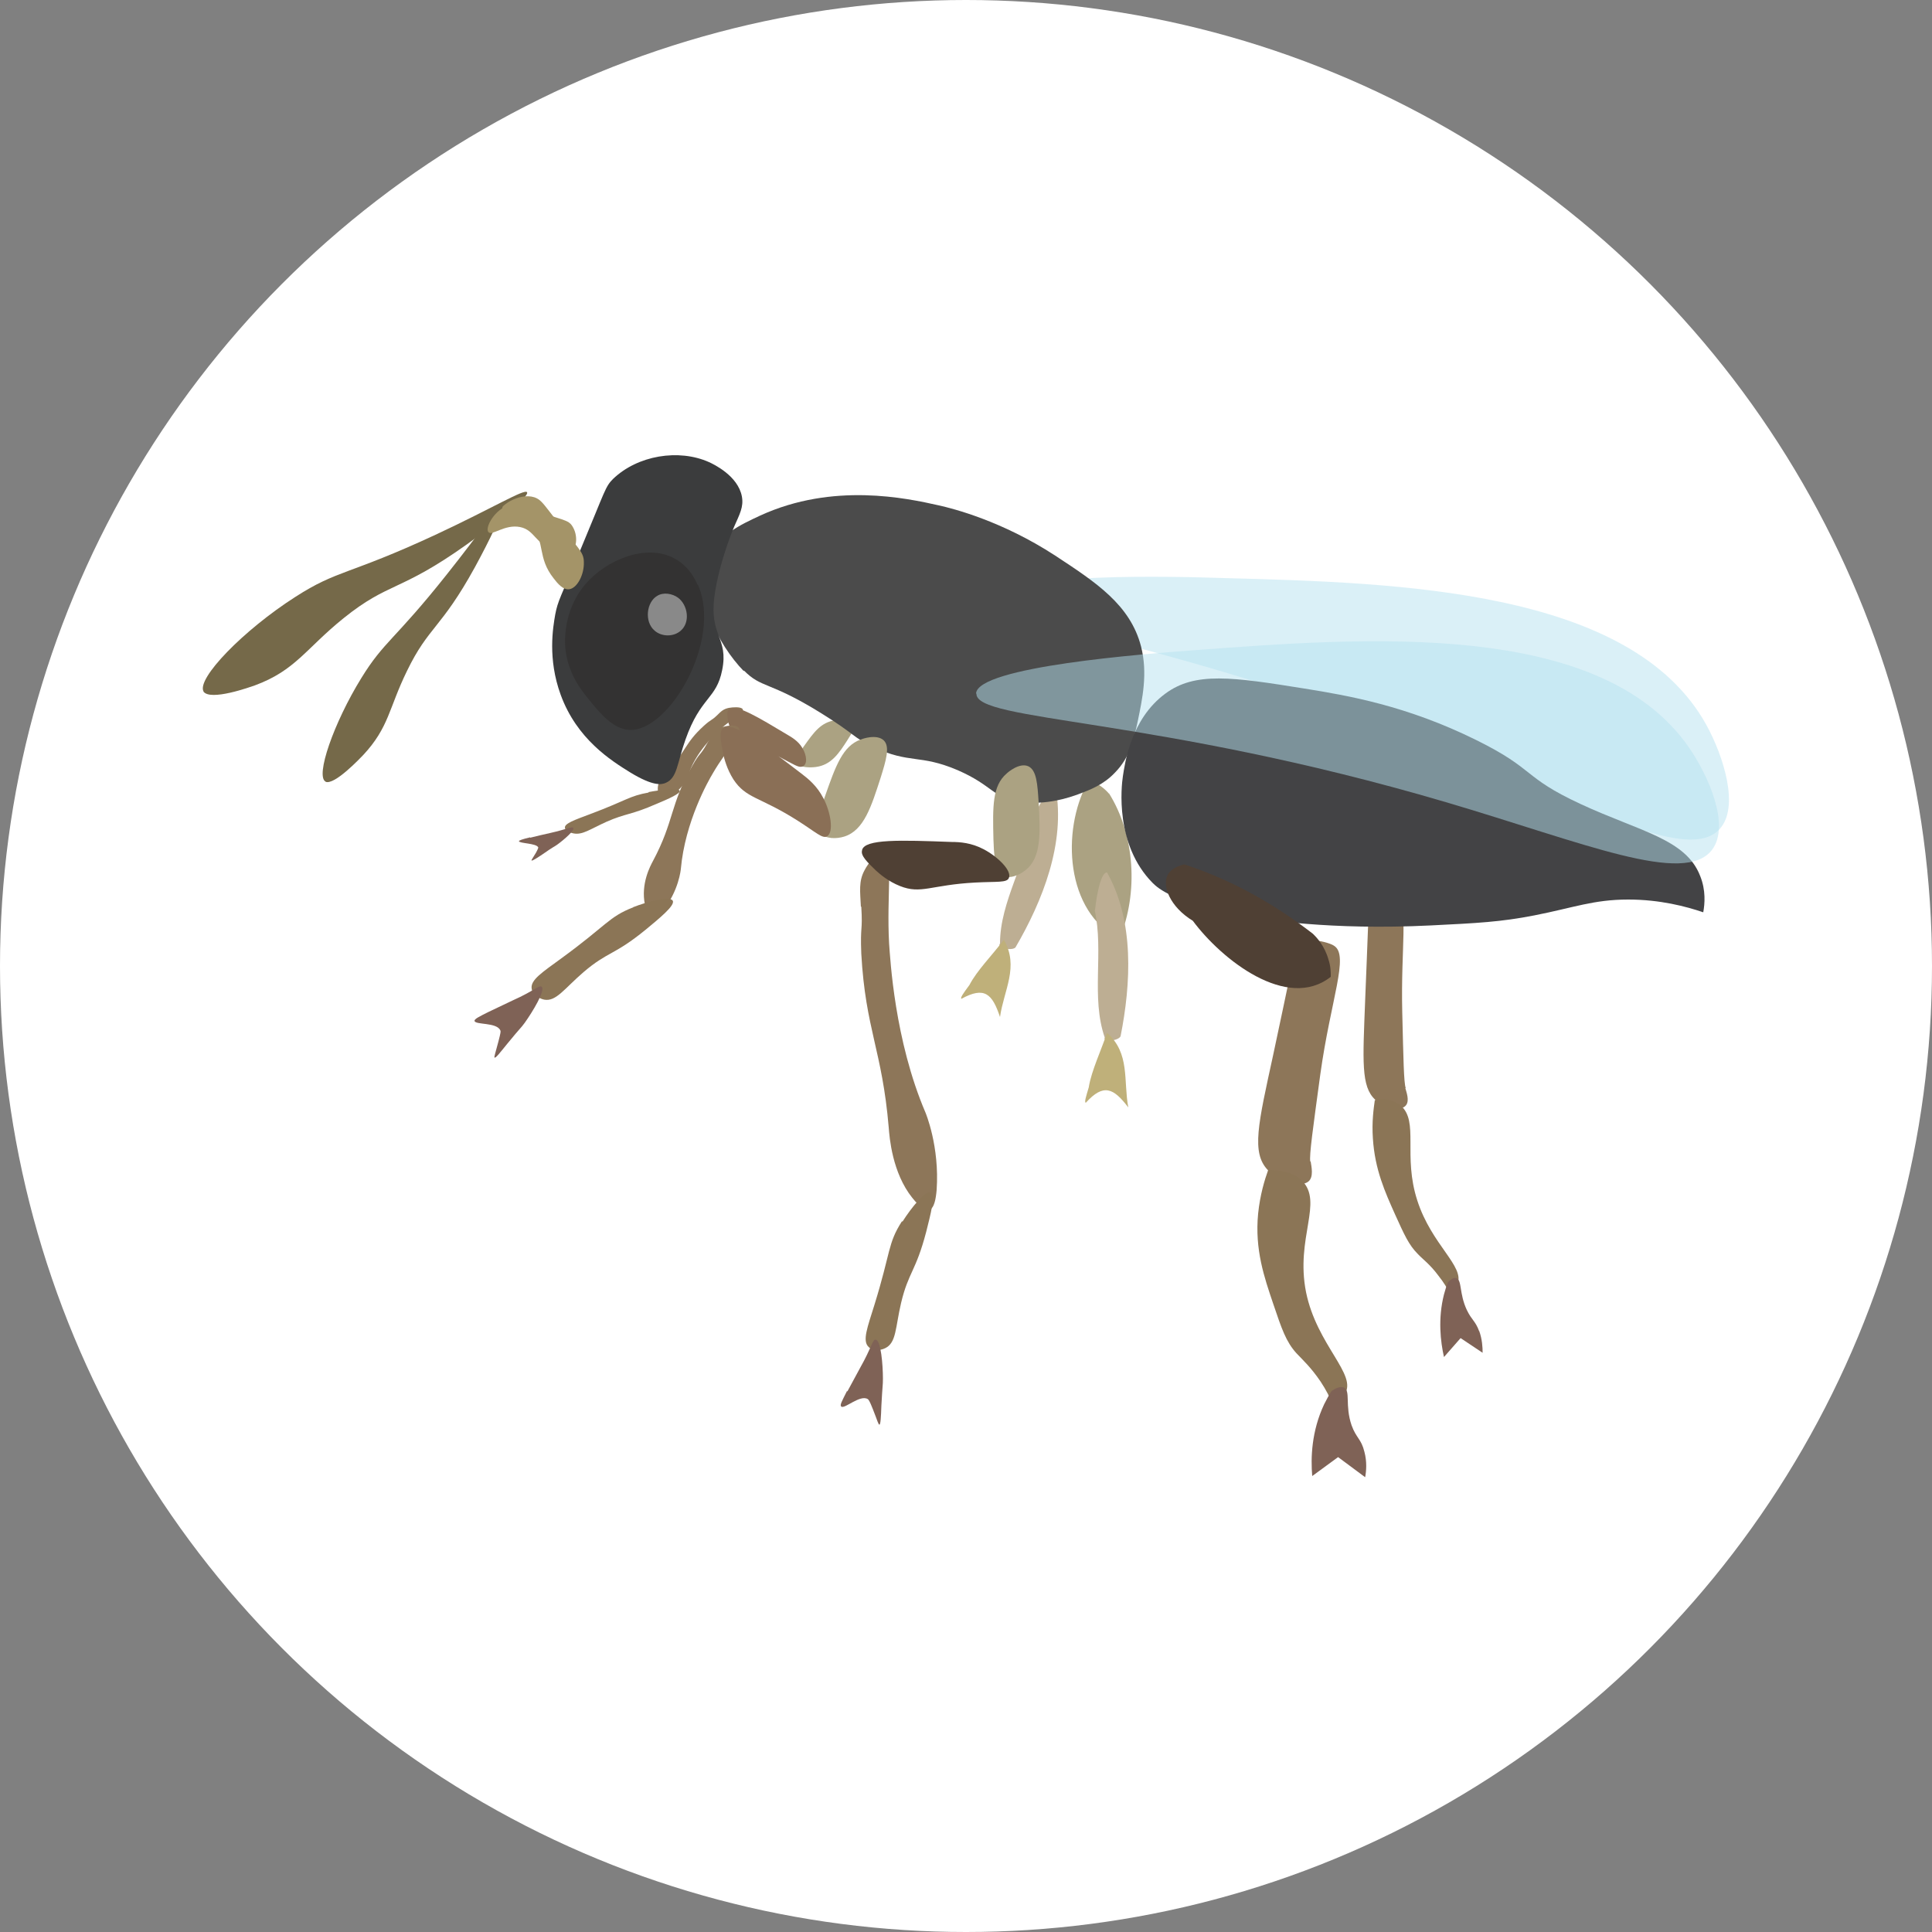 <?xml version="1.0" encoding="UTF-8"?>
<svg id="Layer_1" data-name="Layer 1" xmlns="http://www.w3.org/2000/svg" version="1.1" viewBox="0 0 500 500">
  <rect x="0" y="0" width="500" height="500" fill="#808080" stroke="none"/>
  <defs>
    <style>
      .cls-1 {
        fill: #434345;
      }

      .cls-1, .cls-2, .cls-3, .cls-4, .cls-5, .cls-6, .cls-7, .cls-8, .cls-9, .cls-10, .cls-11, .cls-12, .cls-13, .cls-14, .cls-15, .cls-16, .cls-17 {
        stroke-width: 0px;
      }

      .cls-2 {
        fill: #8b7556;
      }

      .cls-3 {
        fill: #bfb07a;
      }

      .cls-4 {
        fill: #bdae93;
      }

      .cls-5 {
        fill: #4b4b4b;
      }

      .cls-6 {
        fill: #3b3c3d;
      }

      .cls-7 {
        fill: #756949;
      }

      .cls-8 {
        fill: #333232;
      }

      .cls-9 {
        fill: #898989;
      }

      .cls-10 {
        fill: #b7e3f1;
        opacity: .5;
      }

      .cls-11 {
        fill: #fff;
      }

      .cls-12 {
        fill: #8d7659;
      }

      .cls-13 {
        fill: #8a6f56;
      }

      .cls-14 {
        fill: #a49468;
      }

      .cls-15 {
        fill: #4f4034;
      }

      .cls-16 {
        fill: #aba282;
      }

      .cls-17 {
        fill: #7f6256;
      }
    </style>
  </defs>
  <circle class="cls-11" cx="250" cy="250" r="250"/>
  <g>
    <path class="cls-10" d="M259.7,155c1-7,44.7-5.8,57-5.4,45.3,1.2,105.5,2.9,124.9,38,4.4,8,8.7,21.3,3.4,27-8,8.6-32.7-5-67.3-19.2-72.7-29.8-119-33.2-118-40.3Z"/>
    <path class="cls-16" d="M287,205.3c6.7,10.7,7.7,25.7,2.7,37.7-14-7-15-28-8.3-40.4,2.3-.9,5.3,2.4,5.6,2.8Z"/>
    <path class="cls-16" d="M216.1,186.4c-3.7.6-5.4,3-8.1,6.8-2.5,3.5-2,4.3-1.6,4.6.9.8,3.2.9,4.7.7,4-.5,6-3.5,8.3-7.1,1.4-2.2,2.5-3.9,1.3-4.8-1.3-.9-4.3-.4-4.5-.4Z"/>
    <path class="cls-12" d="M185.6,185.1c-1.7,1.6-1.4.9-3.4,2.7-5.1,4.6-4.6,6.8-9.5,11.6-.6.6-2.9,2.8-2.4,5.5,0,.4.3,1.5,1.1,1.7.7.2,1.6-.2,2.3-.7,3.6-2.3,4.4-5.1,4.4-5.1,1.7-6,7.1-10.9,8.1-11.9,3.3-3,6.9-4.7,5.9-5.5-.6-.5-2.4-.4-3.5-.2-1.4.3-2,.9-3,1.9Z"/>
    <path class="cls-2" d="M167.9,205.1c-5.1.9-5.6,2-15.2,5.6-4,1.5-6.6,2.4-6.5,3.5,0,.7,1.2,1.3,2.3,1.5,2.3.4,4.2-1.1,8.4-3,5.2-2.3,6.3-1.7,13.1-4.7,2.9-1.2,6.3-2.7,5.9-3.4-.4-.7-5-.2-8.1.4Z"/>
    <path class="cls-17" d="M137.2,216.8c2.1-.5,3.2-.8,5.1-1.2,4.4-1,5.6-1.7,6-1.4.7.5-2.3,3.1-4.1,4.4-1,.7-.8.4-3.8,2.5-1.5,1-2.6,1.7-2.8,1.6-.2,0,.2-.5,1.1-2,.6-1.1.6-1.3.6-1.4-.5-1.1-4.9-1-5-1.6,0-.2.8-.5,2.9-1Z"/>
    <path class="cls-13" d="M189.1,183.4c1.9-.9,7.1,2.2,14.6,6.7,1.2.7,2.9,1.7,3.9,3.4,1.2,1.9,1.5,4.4,0,4.9-1,.3-2.2-.6-5.7-2.4-7-3.5-9.8-3.4-11.9-6-1.1-1.4-1.5-2.8-1.6-3.5-.2-1.6-.4-2.7.5-3.1Z"/>
    <g>
      <path class="cls-4" d="M267.1,212.1c-1.3,11.1-8.3,21.1-8.3,32.1-1,1,3,2,4,1,7-12,13-27,10.4-41.3-1.4-.7-4.4,4.5-6.1,8.2Z"/>
      <path class="cls-3" d="M250.9,254.9c1.9-3.7,5.9-7.7,8.9-11.7,4,7,0,13-1,20-2-6-4-8-10-4.7-.3-.3.4-1.3,2.1-3.6Z"/>
    </g>
    <g>
      <path class="cls-4" d="M283.3,235.5c2.4,10.9-1,22.6,2.6,33-.6,1.3,3.5.9,4.1-.3,2.7-13.6,3.6-29.8-3.5-42.4-1.5-.2-2.7,5.6-3.1,9.7Z"/>
      <path class="cls-3" d="M281.8,281.2c.7-4.1,3.1-9.2,4.7-13.9,6,5.3,4.2,12.3,5.5,19.3-3.8-5-6.4-6.3-11-1.2-.4-.2,0-1.4.8-4.1Z"/>
    </g>
    <path class="cls-5" d="M192.5,173.5c4.6,4.7,6.5,2.7,19.9,11,8.9,5.5,8.3,6.3,13.5,8.8,9.7,4.5,12,1.8,21.9,6,9.2,4,9.1,7.2,16.1,8.2,7,1,13.1-1.2,15.3-2,2.9-1.1,6.4-2.4,9.4-5.6,3.8-3.9,4.8-8.4,5.9-13.5,1.1-5.4,2.6-12.1.8-19.1-2.8-10.8-11.7-16.6-22.2-23.5-13.8-9-26.5-12.2-30.1-13-8.4-1.9-27.4-6-46.2,2.6-5.4,2.5-10.4,4.9-13,10.2-4.9,10,2,23.2,8.7,30.1Z"/>
    <g>
      <path class="cls-6" d="M158.7,123.9c-2.1,2.1-2,2.9-8.2,17.7-5.6,13.4-6.1,13.8-6.8,17.4-.6,3.4-2,11.5,1.4,20.8,4.2,11.5,13,17,18,20.1,5.9,3.6,8.1,3.2,9.2,2.7,3-1.3,2.9-5,5.1-11.2,3.9-11.1,8-10.4,9.5-18,1.7-8.4-3.4-8.8-2-19.1,1.2-8.9,5.1-18,5.1-18,1.4-3.2,2.5-5.1,2-7.8-1-5.4-7.4-8.4-8.5-8.9-7.8-3.5-18.5-1.8-24.9,4.4Z"/>
      <g>
        <path class="cls-8" d="M180.5,151.3c-.5-1.2-2.2-4.8-6-6.8-7.2-3.9-17.6.3-23.1,6.8-5.8,6.9-5.2,15.1-5.1,16.3.6,6.6,4.1,11,6,13.3,2.8,3.5,6.3,7.8,10.6,8,10.3.5,24.1-23.3,17.7-37.6Z"/>
        <path class="cls-9" d="M170.1,154.2c-2.8,1.6-3.4,6.7-.7,9,1.8,1.6,4.9,1.7,6.8,0,2.5-2.2,1.8-6.6-.7-8.5-1.5-1.1-3.8-1.5-5.4-.5Z"/>
      </g>
    </g>
    <g>
      <path class="cls-16" d="M260.5,200.2c-3.7,3.2-3.6,8.5-3.4,17,.2,7.8,1.4,8.9,2.2,9.4,1.9,1,4.5-.1,6.1-1.4,4.2-3.3,3.8-9.8,3.4-17.5-.3-4.7-.5-8.4-2.7-9.4-2.3-1-5.3,1.6-5.6,1.9Z"/>
      <path class="cls-12" d="M222.9,234.6c.4,6.8-.3,4.5,0,12.2,1.1,19.7,5.4,24.9,7.1,45,.2,2.6.9,11.7,6.1,18.2.8,1,2.9,3.5,4.4,3.1,1.3-.4,1.7-2.9,1.9-5.1.8-11.4-2.9-20.1-2.9-20.1-8-18.7-9.1-39.7-9.4-43.7-.7-12.7,1.2-22.6-1.5-23.3-1.6-.4-3.9,2.4-4.9,4.4-1.5,2.8-1.1,5.4-.9,9.4Z"/>
      <path class="cls-2" d="M233.4,316.1c-3.7,5.8-2.8,7.7-7.1,21.6-1.8,5.8-3.2,9.3-1.5,10.9,1,1,2.9,1,4.3.3,2.9-1.4,2.6-5.3,4.1-11.7,1.9-8,3.8-8.1,6.5-18.4,1.1-4.4,2.5-9.6,1.2-10.2-1.3-.7-5.1,4-7.3,7.5Z"/>
      <path class="cls-17" d="M219.3,360.1c1.4-2.6,2.1-3.9,3.3-6.1,3-5.3,3.2-7.4,4-7.3,1.4.1,1.9,6.6,1.9,10.1,0,1.9-.1,1.3-.4,7-.1,2.9-.2,4.8-.5,4.9-.3,0-.5-1-1.7-4-.9-2.3-1.1-2.4-1.3-2.6-2-1.3-6.1,2.7-6.9,1.9-.4-.4.2-1.4,1.5-4Z"/>
      <path class="cls-15" d="M223.1,220c.7-2.9,9.9-2.6,23.2-2.1,2.1,0,5.1.2,8.3,1.9,3.6,1.9,7.3,5.5,6.5,7.4-.5,1.3-3,.9-8.7,1.2-11.5.6-14,3.1-19.5.9-3-1.2-5.1-3-6.2-4-2.3-2.2-4-3.9-3.6-5.2Z"/>
    </g>
    <path class="cls-16" d="M222.7,191.4c-4.6,1.7-6.4,6.7-9.2,14.7-2.6,7.4-1.8,8.9-1.2,9.5,1.4,1.6,4.3,1.5,6.2.9,5.1-1.6,7-7.8,9.4-15.2,1.4-4.5,2.5-8.1.8-9.7-1.8-1.7-5.6-.4-5.9-.2Z"/>
    <path class="cls-12" d="M183,192.4c-1.9,3.4-1.7,2-3.9,5.9-5.7,9.9-4.6,14.2-10.1,24.5-.7,1.3-3.2,5.9-2.1,11.3.2.8.7,2.9,1.8,3.3,1,.4,2-.7,2.8-1.7,4.2-5.1,4.7-10.8,4.7-10.8,1.1-12.3,7.1-22.8,8.3-24.8,3.7-6.4,8-10.3,6.6-11.8-.8-.9-3.2-.5-4.5,0-1.8.7-2.4,2.1-3.6,4.1Z"/>
    <path class="cls-2" d="M163.9,234.8c-6.4,2.5-6.8,4.6-18.6,13.2-4.9,3.6-8.1,5.6-7.7,7.9.2,1.4,1.8,2.5,3.2,2.8,3.1.6,5.2-2.8,10.2-7.1,6.3-5.4,7.9-4.3,16.1-11,3.5-2.9,7.7-6.3,7-7.5-.7-1.3-6.5.2-10.3,1.7Z"/>
    <path class="cls-17" d="M126.4,261.9c2.7-1.3,4-1.9,6.3-3,5.6-2.5,6.9-4.1,7.5-3.5,1,.9-2.4,6.5-4.4,9.3-1.1,1.5-.9,1-4.5,5.4-1.8,2.2-3,3.8-3.3,3.6-.2-.1.2-1.1,1-4.2.6-2.3.6-2.6.5-2.8-.9-2.2-6.5-1.4-6.7-2.5,0-.5,1-1,3.6-2.3Z"/>
    <path class="cls-13" d="M187.2,188.5c2.3-2,9.6,3.6,20.2,11.7,1.7,1.3,4,3.1,5.7,6.4,1.9,3.6,2.7,8.7,1,9.8-1.2.8-2.9-1-7.8-4.1-9.8-6.2-13.2-5.6-16.5-10.6-1.7-2.7-2.4-5.4-2.7-6.9-.6-3.1-1-5.4,0-6.4Z"/>
    <path class="cls-12" d="M339.2,300.6c.2,1.3.8,3.9-.5,5.1-2,1.8-7.6.2-10.6-2.9-4.3-4.5-2.5-11.9,1.4-29.8,1.3-6.2,3.5-16.3,6.1-29.1,1.1-.3,2.7-.7,4.8-.5,2.2.2,4.2.9,4.9,1.4,3.9,2.5-.9,13.8-3.6,33.2-1.9,14-2.9,21-2.6,22.6Z"/>
    <path class="cls-2" d="M348,360.8c-.9,1.3-2.3,1.8-3.3,2.1-.6-1.3-1.5-3.2-2.9-5.3-2.5-3.7-4.6-5.6-6.3-7.4-2.7-3-3.8-6.3-6-12.8-2.3-6.8-4.8-14-3.9-23.3.5-4.9,1.7-8.8,2.6-11.3,2.5,0,6.2.3,8.7,2.7,5.7,5.6-1.7,14.8,1.1,28.9,2.8,13.8,13.4,21.4,10,26.4Z"/>
    <path class="cls-17" d="M353.1,375.7c-.8-3.3-2.1-3.5-3.3-6.8-1.8-5.2-.2-9-2-9.8-.5-.2-1.5-.3-3.2.9-.7,1.1-1.3,2.2-1.9,3.4-3.3,7-3.5,13.9-3.1,18.6,2.2-1.6,4.5-3.3,6.7-4.9,2.3,1.7,4.7,3.5,7,5.2.3-1.6.5-4-.2-6.6Z"/>
    <path class="cls-12" d="M363.7,281.6c.3,1.1,1.1,3.2.2,4.4-1.2,1.7-5.5.9-8-1.4-3.7-3.4-3.2-10-2.6-25.7.2-5.4.6-14.3,1-25.6.7-.4,1.9-.8,3.4-.9,1.6,0,3.1.3,3.8.7,3.1,1.7,1,11.9,1.4,28.8.3,12.2.4,18.3.9,19.7Z"/>
    <path class="cls-2" d="M377.3,332.3c-.5,1.2-1.4,1.8-2.2,2.1-.6-1-1.5-2.6-2.8-4.2-2.2-3-4.1-4.3-5.4-5.7-2.3-2.3-3.5-5-5.9-10.3-2.5-5.6-5.2-11.5-5.7-19.6-.3-4.3.2-7.7.5-9.9,1.8-.3,4.5-.4,6.7,1.4,4.8,4.2.5,12.9,4.3,24.6,3.7,11.5,12.3,17,10.4,21.6Z"/>
    <path class="cls-17" d="M382.8,344.5c-1-2.7-1.9-2.8-3.2-5.5-2-4.3-1.2-7.7-2.7-8.2-.4-.2-1.1-.1-2.2,1.1-.4,1-.7,2-1,3.1-1.6,6.3-.9,12.2,0,16.2,1.4-1.6,2.8-3.2,4.3-4.9,1.9,1.3,3.8,2.5,5.7,3.8,0-1.4-.1-3.5-.9-5.7Z"/>
    <path class="cls-1" d="M290.6,200.9c-.4,2.6-2.1,17.7,7.7,27.6,1.4,1.4,5.6,5.3,24.5,8.7,4,.7,21.2,3.6,47.5,2.3,12.1-.6,18.1-.9,26.8-2.6,10.2-2,15.3-4.1,24.3-4.1,8.2,0,15,1.8,19.4,3.3.4-2.2.7-5.7-.8-9.4-3.7-9.6-15.6-11.5-30.9-18.6-15.3-7.1-11.5-8.9-27.1-16.6-18-8.9-33.2-11.5-44.4-13.3-18.7-3-28.3-4.4-36,1.3-9,6.6-10.5,18.2-11,21.4Z"/>
    <g>
      <path class="cls-7" d="M52.7,179c-2-3.3,10.4-16,23.7-24.5,11-7.1,13.7-5.6,36.3-16.1,15-7,23.1-12,23.7-11,.7,1.1-8.6,8.5-15.6,13.5-17.4,12.4-20.1,9.6-31.9,19.1-9.8,7.9-12.4,13.5-23,17.4-.9.3-11.6,4.2-13.3,1.5Z"/>
      <path class="cls-14" d="M137.8,136.8c3.3,3.4,1.2,7.5,5.5,12.9,1,1.3,2.4,3,4,2.8,2.1-.3,3.9-3.8,3.8-7,0-2.9-1.6-3.5-8.8-13-1.8-2.3-2.5-3.3-4-3.8-4-1.3-9.5,2.4-9.2,4.3.3,1.8,5.3.3,8.7,3.8Z"/>
    </g>
    <g>
      <path class="cls-7" d="M84.3,202.3c-2.8-1.3,2.1-15.3,9.2-26.8,5.9-9.6,8.6-9.8,22.1-26.8,9-11.3,13.5-18.2,14.3-17.8,1,.4-3.5,9.5-7,15.9-8.8,16-12,15.3-17.6,26.9-4.7,9.6-4.6,14.5-11.3,21.7-.6.6-7.5,8-9.8,6.9Z"/>
      <path class="cls-14" d="M134.6,136.4c3.9.8,3.8,4.4,9.2,6.2,1.3.4,3,.9,4.1.1,1.5-1.1,1.6-4.3.3-6.4-1.1-1.9-2.5-1.6-11.8-4.8-2.3-.8-3.2-1.1-4.5-.8-3.7.9-6.5,5.8-5.5,7,.9,1.1,4.2-2.1,8.2-1.3Z"/>
    </g>
    <path class="cls-10" d="M252.6,179.5c.3-7,43.9-10.3,56.2-11.2,45.2-3.4,105.2-7.9,128.2,25,5.2,7.5,10.8,20.3,6.1,26.6-7.1,9.4-33-1.7-68.9-12.3-75.4-22.2-121.8-20.8-121.5-28.1Z"/>
    <path class="cls-15" d="M339.7,241.6c-4.4-3.4-9.9-7.2-16.6-10.8-6-3.2-11.7-5.5-16.6-7.1-3.1.7-4.1,2.3-4.3,2.7-1.5,2.9.6,8.3,6.5,11.9,7.5,10.1,24.4,23.4,35.7,14.5,0-1.2,0-2.7-.6-4.5-1-3.5-3-5.7-4.2-6.8Z"/>
  </g>
</svg>